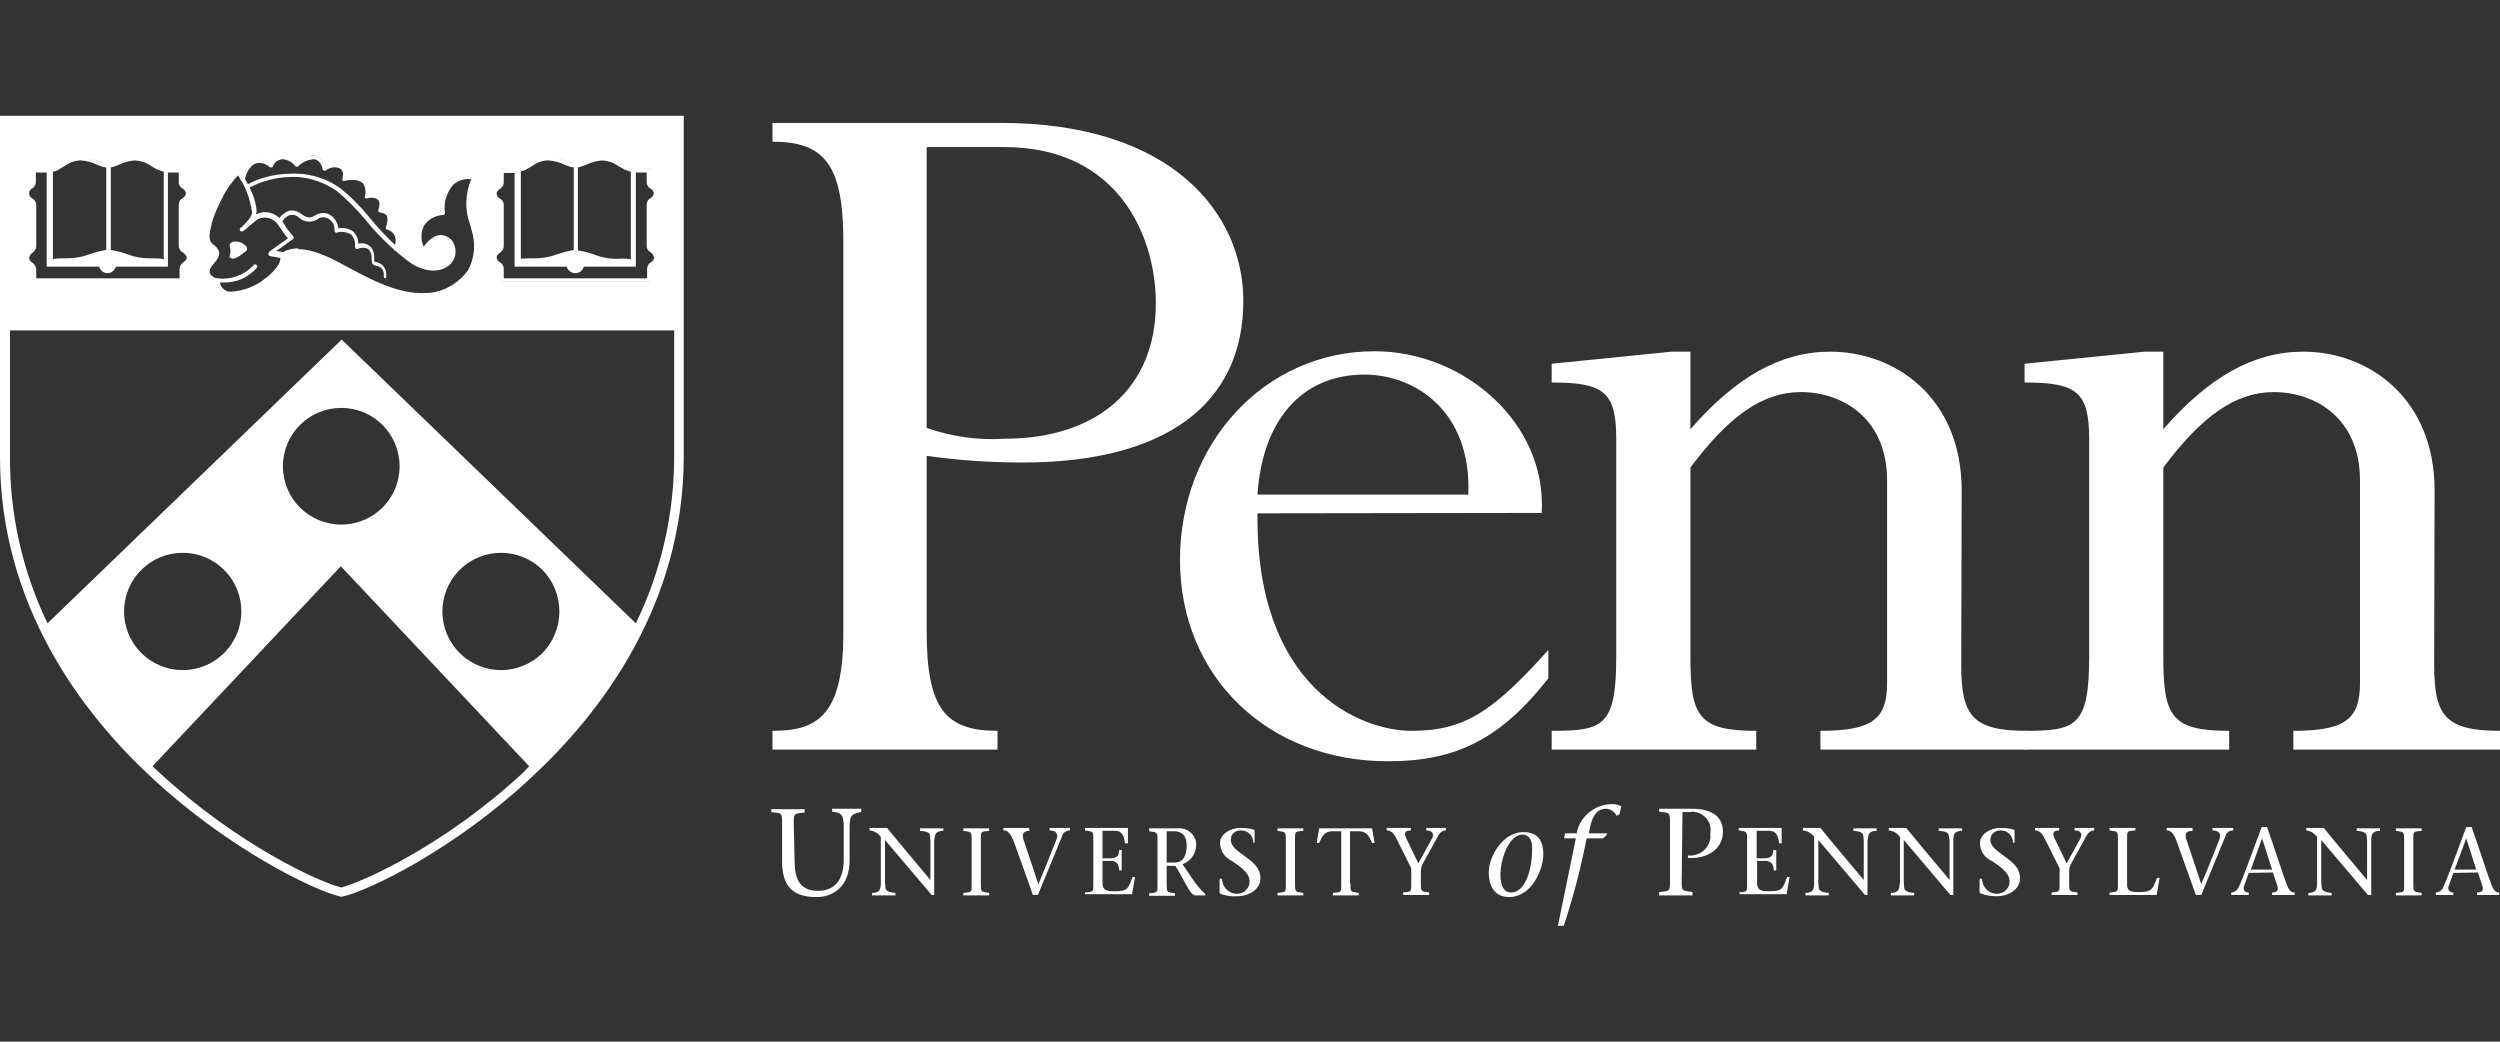 <svg xmlns="http://www.w3.org/2000/svg" xmlns:xlink="http://www.w3.org/1999/xlink" id="Layer_1" x="0px" y="0px" viewBox="0 0 600 250" style="enable-background:new 0 0 600 250;" xml:space="preserve"><rect x="0" y="0" width="600" height="250" fill="#333333" stroke="none"/><style type="text/css">	.st0{fill:#FFFFFF;}</style><g>	<g id="Mark_00000168083935208098137150000004732635985231568565_">		<path class="st0" d="M222.4,102.7c6,2.1,12.3,3,18.6,2.6c22.3,0,36.4-12.1,36.4-32.5c0-16-8.9-37.5-36.4-37.5h-18.6V102.7z    M222.4,151.5c0,18.6,4.5,23.9,17,23.9v4.5h-54v-4.5c10.5,0,17-3.4,17-23.3V57.9c0-18.3-4.5-23.9-17-23.9v-4.5h54.8   c41.4,0,58.2,22,58.2,42.7c0,24.9-18.9,38.8-52.9,38.8c-7.7,0-15.4-0.5-23.1-1.6V151.5z"></path>		<path class="st0" d="M352.4,118.7c0.8-20.3-13.1-28.8-24.9-28.8c-15.5,0-24.6,11.5-25.7,28.8H352.4z M301.8,123.2   c-0.5,41.7,24.4,52.2,37,52.2s19.4-4.5,32.8-19.4v6.8c-11.3,14.4-22,19.9-38.3,19.9c-29,0.1-50.1-20.3-50.1-48.3   s20.3-50.1,46.7-50.1c21.5,0,41.4,17.3,40.1,38.8L301.8,123.2z"></path>		<path class="st0" d="M470.7,159.6c0,12.1,2.6,15.8,15.7,15.8v4.5h-49.5v-4.5c12.6,0,16-2.9,16-11.5v-48.6   c0-14.9-10.7-21.2-20.7-21.2c-9.2,0-17.3,5.8-26.5,18.1v45.4c0,14.2,1.8,17.8,15.8,17.8v4.5h-49.1v-4.5c12.3,0,15.5-1,15.5-17.8   v-52.2c0-11.3-2.9-13.6-15.5-13.6v-4.5l28.8-2.9h4.5V103c11-12.6,21.7-18.6,33.6-18.6c15.5,0,31.5,11,31.5,33.3L470.7,159.6   L470.7,159.6z"></path>		<path class="st0" d="M584.2,159.6c0,12.1,2.6,15.8,15.8,15.8v4.5h-49.6v-4.5c12.6,0,16-2.9,16-11.5v-48.6   c0-14.9-10.7-21.2-20.7-21.2c-9.2,0-17.3,5.8-26.5,18.1v45.4c0,14.2,1.8,17.8,15.8,17.8v4.5h-49.1v-4.5c12.3,0,15.5-1,15.5-17.8   v-52.2c0-11.3-2.9-13.6-15.5-13.6v-4.5l28.8-2.9h4.5V103c11-12.6,21.7-18.6,33.6-18.6c15.5,0,31.5,11,31.5,33.3L584.2,159.6   L584.2,159.6z"></path>	</g>	<g id="Logotype_00000158015514187204028950000016870843928657213574_">		<path class="st0" d="M190.7,206.5c0,4.2,1.1,7.3,5.6,7.3c4.1,0,6.2-2.7,6.2-7.5V198c0-0.5-0.1-1.1-0.2-1.6   c-0.2-1.1-1.2-1.5-2.6-1.6v-0.7h7v0.8c-1.4,0.2-2.4,0.6-2.6,1.6c-0.1,0.5-0.2,1.1-0.2,1.6v8.4c0,6.4-4.1,8.8-7.9,8.8   c-6.3,0-8.3-3.2-8.3-8.6v-8.9c0-2.8,0-2.6-2.6-2.9v-0.7h8v0.8c-2.7,0.3-2.6,0.2-2.6,2.9L190.7,206.5L190.7,206.5z"></path>		<path class="st0" d="M223.6,214.8l-11.2-13.2v10.2c0,0.4,0.1,0.8,0.1,1.2c0,0.8,0.9,1.2,2.4,1.3v0.6h-5.6v-0.6   c1.1,0,1.9-0.4,2-1.3c0.1-0.4,0.1-0.8,0.1-1.2v-10.9c-0.6-0.9-1.6-1.5-2.7-1.6v-0.6h4.2c3.4,4.2,7,8.4,10.4,12.5l0,0v-9.4   c0-0.4-0.1-0.8-0.1-1.2c0-0.8-0.9-1.1-2.4-1.2v-0.6h5.6v0.6c-1.1,0-1.9,0.4-2,1.2c-0.1,0.4-0.1,0.8-0.2,1.2v13H223.6z"></path>		<path class="st0" d="M235.4,212c0,2.1,0,2,2,2.3v0.6h-6.2v-0.6c2.1-0.2,2-0.1,2-2.3v-10.3c0-2.1,0-2-2-2.3v-0.6h6.2v0.6   c-2.1,0.2-2,0.1-2,2.3C235.4,201.6,235.4,212,235.4,212z"></path>		<path class="st0" d="M247.2,199.4c-1.2,0-2.3,0.4-1.4,2.6c0.9,2.7,2.3,6.8,3.4,10.2c1.5-3.5,2.9-7.1,4.3-10.6   c0.6-1.4,0-2.3-1.6-2.3v-0.6h4.9v0.6c-0.9,0-1.7,0.5-1.9,1.4c-1.9,4.7-3.9,9.4-5.8,14.1h-1.2c-1.4-4-3-8.4-4.4-12.3   c-0.9-2.5-1.6-3.2-2.7-3.2v-0.6h6.2v0.6L247.2,199.4z"></path>		<path class="st0" d="M260.4,214.2c2.1-0.2,2-0.1,2-2.3v-10.3c0-2.1,0-2-2-2.3v-0.6h10.3v3.7H270c-0.2-1.7-0.7-3-2.3-3h-3.1v6.6   h1.9c1.4,0,2.1-0.6,2.1-2h0.6v4.9h-0.6c0-1.4-0.6-2.3-2.1-2.3h-1.9v5.2c0,1.9,0.9,2.1,3,2.1c3.3,0,3.2-0.9,4.2-3.4h0.6l-0.7,4.1   h-11.3L260.4,214.2L260.4,214.2z"></path>		<path class="st0" d="M280,207h1.9c2,0,2.9-1.5,2.9-4.1s-1.4-3.4-3.1-3.4H280V207z M275.8,198.8h6.8c2.3-0.2,4.3,1.4,4.5,3.7   c0,0.1,0,0.2,0,0.2c0,2.1-1.3,4-3.3,4.7l2.3,3.4c0.9,1.4,2,2.7,3.2,3.8v0.3H287c-1.4,0-2.1-2.5-4.9-7.1H280v4.3c0,2.1,0,2,2,2.3   v0.6h-6.2v-0.6c2.1-0.2,2-0.1,2-2.3v-10.3c0-2.1,0-2-2-2.3V198.8L275.8,198.8z"></path>		<path class="st0" d="M300.8,202.2c0-1.6-1.3-2.9-2.9-2.9l0,0c-1.2-0.1-2.4,0.7-2.5,2c0,0.1,0,0.2,0,0.3c0,1.6,1.6,2.6,3.9,4.3   s3.2,3,3.2,4.9c0,2.7-2.8,4.3-5.6,4.3c-1.4,0.1-2.7-0.1-4-0.6c-0.1-0.1-0.2-0.2-0.2-0.3v-3.3h0.6c0,2,1.6,3.6,3.5,3.6h0.1   c1.6,0,2.9-1.2,3-2.8c0,0,0,0,0-0.1c0-1.5-0.8-2.7-4.3-5c-1.7-0.8-2.7-2.4-2.8-4.2c0-2.1,2.3-3.7,4.9-3.7c1.1,0,2.2,0.1,3.2,0.4   c0.1,0,0.2,0.1,0.2,0.2v3L300.8,202.2z"></path>		<path class="st0" d="M310.8,212c0,2.1,0,2,2,2.3v0.6h-6.2v-0.6c2.1-0.2,2-0.1,2-2.3v-10.3c0-2.1,0-2-2-2.3v-0.6h6.2v0.6   c-2.1,0.2-2,0.1-2,2.3C310.8,201.6,310.8,212,310.8,212z"></path>		<path class="st0" d="M324.1,212c0,2.1,0,2,2,2.3v0.6h-6.2v-0.6c2.1-0.2,2-0.1,2-2.3v-12.5h-2.1c-2,0-2.5,1.3-3.2,2.8H316l0.6-3.5   h12.7l0.6,3.5h-0.6c-0.7-1.5-1.2-2.8-3.2-2.8H324V212H324.1z"></path>		<path class="st0" d="M336.7,214.2c2.1-0.2,2-0.1,2-2.3v-3.5l-3.5-7c-0.7-1.5-1.4-2.1-2.4-2.1v-0.6h5.8v0.6c-1.7,0-1.6,0.9-1,2.1   l2.8,5.8l3.2-5.8c0.8-1.4,0-2.1-1.3-2.1v-0.6h4.7v0.6c-0.7,0-1.3,0.3-1.9,1.4l-3.8,6.9c-0.2,0.5-0.3,1.1-0.3,1.7v2.6   c0,2.1,0,2,2,2.3v0.6h-6.2L336.7,214.2L336.7,214.2z"></path>		<path class="st0" d="M367.7,203.5c0-3.1-1.9-3.2-2.3-3.2c-3.2,0-5.3,5.8-5.3,9.6c0,1.5,0.3,4.3,2.5,4.3   C366,214.3,367.8,208.7,367.7,203.5L367.7,203.5z M357.3,209.4c0-3.9,3.4-9.7,8.3-9.7c4,0,4.8,2.7,4.8,5.4   c0,3.3-2.6,10.2-8.3,10.2C358.3,215.2,357.3,212.1,357.3,209.4z"></path>		<path class="st0" d="M385.4,200.6l-0.7,0.6h-3.9c-1.4,7.1-3.2,14.1-5.5,21h-1.4l4.3-21h-2.8l0.2-1.2h2.8c0.7-3.9,4.1-6.8,8.1-7   c0.9-0.1,1.8,0.1,2.6,0.5l-0.4,1.9l-0.7,0.4c-0.5-1-1.5-1.7-2.6-1.7c-1.8,0-3.1,1.2-3.8,4.5l-0.3,1.4h4.5L385.4,200.6L385.4,200.6   z"></path>		<path class="st0" d="M403.6,211.1c0,2.8-0.1,2.6,2.6,3v0.8h-8v-0.8c2.7-0.3,2.6-0.2,2.6-3v-13.4c0-2.8,0-2.6-2.6-2.9v-0.7h7.9   c4.9,0,7.4,2,7.4,5.5c0,4.3-3.9,6.6-8.4,6.3v-0.6c2.7,0.3,5.1-1.6,5.4-4.3c0-0.4,0-0.8,0-1.2c0.4-2.3-1.3-4.5-3.6-4.9   c-0.4-0.1-0.9-0.1-1.3,0h-1.8L403.6,211.1L403.6,211.1z"></path>		<path class="st0" d="M417.3,214.2c2.1-0.2,2-0.1,2-2.3v-10.3c0-2.1,0-2-2-2.3v-0.6h10.3v3.7H427c-0.2-1.7-0.7-3-2.3-3h-3.1v6.6   h1.9c1.4,0,2.1-0.6,2.1-2h0.7v4.9h-0.6c0-1.4-0.6-2.3-2.1-2.3h-1.9v5.2c0,1.9,0.9,2.1,3,2.1c3.3,0,3.2-0.9,4.2-3.4h0.6l-0.7,4.1   h-11.3V214L417.3,214.2z"></path>		<path class="st0" d="M447.6,214.8l-11.2-13.2v10.2c0,0.4,0.1,0.8,0.1,1.2c0,0.8,0.9,1.2,2.4,1.3v0.6h-5.6v-0.6   c1.1,0,1.9-0.4,2-1.3c0.1-0.4,0.1-0.8,0.1-1.2v-10.9c-0.6-0.9-1.6-1.5-2.7-1.6v-0.6h4.2c3.4,4.2,7,8.4,10.4,12.5l0,0v-9.4   c0-0.4-0.1-0.8-0.1-1.2c0-0.8-0.9-1.1-2.4-1.2v-0.6h5.6v0.6c-1.1,0-1.9,0.4-2,1.2c-0.1,0.4-0.1,0.8-0.2,1.2v13H447.6z"></path>		<path class="st0" d="M468.1,214.8c-3.7-4.3-7.4-8.8-11.2-13.2v10.2c0,0.4,0.1,0.8,0.1,1.2c0,0.8,0.9,1.2,2.4,1.3v0.6h-5.6v-0.6   c1.1,0,1.9-0.4,2-1.3c0.1-0.4,0.1-0.8,0.2-1.2v-10.9c-0.6-0.9-1.6-1.5-2.7-1.6v-0.6h4.2c3.4,4.2,7,8.4,10.4,12.5l0,0v-9.4   c0-0.4-0.1-0.8-0.2-1.2c0-0.8-0.9-1.1-2.4-1.2v-0.6h5.6v0.6c-1.1,0-1.9,0.4-2,1.2c-0.1,0.4-0.1,0.8-0.1,1.2v13H468.1z"></path>		<path class="st0" d="M483.1,202.2c0-1.6-1.3-2.9-2.8-2.9c0,0,0,0-0.1,0c-1.2-0.1-2.4,0.8-2.5,2c0,0.1,0,0.2,0,0.3   c0,1.6,1.6,2.6,3.9,4.3s3.2,3,3.2,4.9c0,2.7-2.8,4.3-5.6,4.3c-1.3,0-2.7-0.2-3.9-0.7c-0.1-0.1-0.2-0.2-0.2-0.3v-3.2h0.6   c0,2,1.6,3.6,3.5,3.6h0.1c1.6,0,2.9-1.2,3-2.8c0,0,0,0,0-0.1c0-1.5-0.8-2.7-4.3-5c-1.7-0.7-2.8-2.4-2.8-4.2c0-2.1,2.3-3.7,4.9-3.7   c1.1,0,2.2,0.1,3.2,0.4c0.1,0,0.2,0.1,0.2,0.2v3L483.1,202.2z"></path>		<path class="st0" d="M492.3,214.2c2.1-0.2,2-0.1,2-2.3v-3.5l-3.5-7c-0.7-1.5-1.4-2.1-2.4-2.1v-0.6h5.8v0.6c-1.7,0-1.6,0.9-1,2.1   l2.8,5.8l3.2-5.8c0.8-1.4,0-2.1-1.3-2.1v-0.6h4.7v0.6c-0.6,0-1.3,0.3-1.9,1.4l-3.8,6.9c-0.2,0.5-0.3,1.1-0.3,1.7v2.6   c0,2.1,0,2,2,2.3v0.6h-6.2v-0.6H492.3z"></path>		<path class="st0" d="M506.3,214.2c2.1-0.2,2-0.1,2-2.3v-10.3c0-2.1,0-2-2-2.3v-0.6h6.2v0.6c-2.1,0.2-2,0.1-2,2.3v10.7   c0,1.6,0.9,1.8,2.9,1.8c3.3,0,3.2-0.9,4.3-3.4h0.6l-0.7,4.1h-11.3V214.2L506.3,214.2z"></path>		<path class="st0" d="M526.3,199.4c-1.3,0-2.3,0.4-1.4,2.6c0.9,2.7,2.3,6.8,3.4,10.2c1.5-3.5,2.9-7.1,4.3-10.6   c0.6-1.4,0-2.3-1.6-2.3v-0.6h5v0.6c-0.9,0-1.7,0.5-1.9,1.4c-1.9,4.7-3.9,9.4-5.8,14.1H527c-1.4-4-3-8.4-4.4-12.3   c-0.8-2.5-1.6-3.2-2.6-3.2v-0.6h6.2v0.6L526.3,199.4L526.3,199.4z"></path>		<path class="st0" d="M545.3,208.7l-2.4-7.5l0,0l-2.7,7.5H545.3z M539.7,209.5l-1.1,3.1c-0.3,0.6,0,1.3,0.5,1.5   c0.2,0.1,0.4,0.1,0.6,0.1v0.6h-4.2v-0.6c0.7,0,1.4-0.5,1.7-1.1c1-2,3.7-9.5,5.6-14.6h1.3c1.6,4.5,3.9,11.7,4.7,13.7   c0.5,1.3,0.9,2,1.9,2v0.6h-5.4v-0.6c1.4,0,1.6-0.7,1.2-1.8l-1-3L539.7,209.5z"></path>		<path class="st0" d="M568.3,214.8l-11.2-13.2v10.2c0,0.4,0.1,0.8,0.1,1.2c0.1,0.8,0.9,1.2,2.4,1.3v0.6H554v-0.6   c1.1,0,1.9-0.4,2-1.3c0.1-0.4,0.1-0.8,0.1-1.2v-10.9c-0.6-0.9-1.6-1.5-2.6-1.6v-0.6h4.2c3.4,4.2,7,8.4,10.4,12.5l0,0v-9.4   c0-0.4-0.1-0.8-0.1-1.2c-0.1-0.8-0.9-1.1-2.4-1.2v-0.6h5.6v0.6c-1.1,0-1.9,0.4-2,1.2c-0.1,0.4-0.1,0.8-0.1,1.2v13H568.3z"></path>		<path class="st0" d="M579.2,212c0,2.1,0,2,2,2.3v0.6H575v-0.6c2.1-0.2,2-0.1,2-2.3v-10.3c0-2.1,0-2-2-2.3v-0.6h6.2v0.6   c-2.1,0.2-2,0.1-2,2.3V212L579.2,212z"></path>		<path class="st0" d="M594.3,208.7l-2.4-7.5l0,0l-2.8,7.5H594.3z M588.8,209.5l-1.1,3.1c-0.3,0.6,0,1.3,0.5,1.5   c0.2,0.1,0.4,0.1,0.6,0.1v0.6h-4.2v-0.6c0.7,0,1.4-0.5,1.7-1.1c1-2,3.7-9.5,5.6-14.6h1.3c1.6,4.5,3.9,11.7,4.7,13.7   c0.5,1.3,0.9,2,1.9,2v0.6h-5.3v-0.6c1.4,0,1.6-0.7,1.2-1.8l-1-3L588.8,209.5z"></path>	</g>	<g id="Shield_00000114037263283662421190000008317247424437596546_">		<g id="Shield-2_00000029016404020426050680000012003098494152196285_">			<path class="st0" d="M156.7,60.1L156.7,60.1c0.3,0.2,0.5,0.4,0.7,0.7c0.4,0.6,0.4,1.4,0,1.9c-0.2,0.3-0.4,0.5-0.7,0.7    c-0.4,0.3-0.7,0.6-0.7,1.1v3h-35.7v-3c0-0.5-0.4-0.8-0.7-1.1c-0.3-0.2-0.5-0.4-0.7-0.7c-0.4-0.6-0.3-1.4,0.1-2    c0.2-0.3,0.4-0.5,0.7-0.7c0.4-0.3,0.7-0.6,0.7-1.1v-9.8c0-0.5-0.4-0.8-0.7-1.1c-0.3-0.2-0.5-0.4-0.7-0.7c-0.2-0.3-0.3-0.6-0.3-1    c0-0.3,0.1-0.7,0.3-1c0.2-0.2,0.4-0.4,0.6-0.5c0.4-0.3,0.7-0.6,0.7-1.1v-3.2h0.5c1.8,0.1,3.5-0.1,5.2-0.6c0.5-0.2,1-0.5,1.5-0.9    c1.2-0.9,2.7-1.4,4.2-1.4c1.4,0.1,2.8,0.4,4.1,1c0.7,0.3,1.5,0.6,2.3,0.7h0.2c0.8-0.1,1.5-0.3,2.3-0.7c1.3-0.6,2.7-1,4.1-1    c1.5,0,3,0.6,4.2,1.5c0.5,0.3,1,0.6,1.5,0.8c1.7,0.5,3.4,0.7,5.2,0.6h0.5v3.1c0,0.5,0.4,0.8,0.7,1.1c0.3,0.2,0.5,0.4,0.7,0.7    c0.2,0.3,0.3,0.6,0.3,1c0,0.3-0.1,0.7-0.3,1c-0.2,0.3-0.4,0.5-0.7,0.7c-0.4,0.3-0.7,0.6-0.7,1.1V59    C155.9,59.5,156.3,59.8,156.7,60.1L156.7,60.1z M112.9,65.2c-2,2.8-4.9,4.8-8.3,5.5c-1.1,0.2-2.1,0.3-3.2,0.3l0,0    c-5.6,0-10.7-2.4-15.8-5.1l-1.9-1.1c-3.3-1.8-8-4.4-11.9-4.4c-1.1,0-2.2,0.2-3.2,0.7h-0.2v0.2c0,0.5-0.1,1-0.3,1.4    c-0.9,1.7-2.1,3.1-3.7,4.2c-2.5,2.1-5.6,3.3-8.8,3.5c-0.5,0-1-0.1-1.4-0.2c-0.6-0.2-1.2-0.6-1.6-1.1c-0.2-0.3-0.3-0.5-0.5-0.8    c-0.1-0.3-0.2-0.5-0.2-0.8v-0.2h-0.2c-1.2-0.2-2.2-1.2-2.3-2.4c0.1-0.9,0.5-1.7,1.2-2.3c0.9-1.1,1.7-2,0.4-3.2l-0.4-0.3    c-0.2-0.1-0.4-0.3-0.5-0.5c-1.1-1.2-0.5-3.7,0-5.2v-0.2c0.5-1.8,1.2-3.5,2-5.2c1.1-2.7,2.8-5.1,4.9-7.1h0.2h0.1l0.6,1l0.4,0.6    l0.2-0.7c0.4-1.5,1.5-2.8,2.9-3.4c1.2-0.3,2.5-0.1,3.4,0.7l0.3,0.2l0.2-0.3c0.5-0.9,1.5-1.5,2.5-1.6c1.2,0,2.4,0.6,3.2,1.5    l0.2,0.2l0.2-0.2c1.1-1,2.5-1.6,4-1.6c1.2,0.2,2.1,1.1,2.4,2.3V40l0.3-0.2c1.1-0.6,2.5-0.6,3.6,0c0.7,0.5,1.1,1.4,0.9,2.3v0.4H83    c1.4-0.4,2.9,0,4.1,0.9c0.7,0.8,1,1.9,0.8,2.9V47h0.4c1-0.2,2.1,0.1,2.8,1c0.4,0.7,0.4,1.5,0.1,2.3v0.3h0.3    c0.7,0.1,1.4,0.5,1.7,1.2c0.2,0.9,0.1,1.8-0.2,2.6v0.3l0.2,0.1c0.8,0.3,1.4,0.8,1.8,1.5c0.5,1,0.5,2.2,0,3.2v0.2l0.2,0.2    c1.2,1,2.4,2,3.6,2.9c2.3,1.7,6.1,2.6,8.6,0.6c1-0.9,1.4-2.3,1.1-3.5c-0.2-1.1-1-2-2.1-2.3c-1.9-0.4-3.4,1.4-4.7,3.2    c-0.1,0-0.1,0-0.2,0s-0.1-0.1-0.2-0.1c-1.2-2-1.3-4.5-0.3-6.6c1-1.6,2.7-2.6,4.5-2.8h0.3V51c-0.2-2.5,0.6-5,2.3-6.9    c1.5-1.3,3.6-1.8,5.6-1.4h0.1c0,0.1,0,0.1,0,0.2c-1.8,3.5-1.9,7.7-0.4,11.3c0,0.4,0.2,0.8,0.3,1.2l0,0    C114.9,58.5,114.6,62.2,112.9,65.2z M44.5,60.1L44.5,60.1c0.3,0.2,0.5,0.4,0.7,0.7c0.4,0.6,0.4,1.3,0,1.9    c-0.2,0.3-0.4,0.5-0.7,0.7c-0.4,0.3-0.7,0.6-0.7,1.1v3H8.1v-3c0-0.5-0.4-0.8-0.7-1.1c-0.3-0.2-0.5-0.4-0.7-0.7    c-0.4-0.6-0.4-1.4,0-1.9c0.2-0.3,0.4-0.5,0.7-0.7c0.4-0.3,0.7-0.6,0.7-1.1v-9.9c0-0.5-0.4-0.8-0.7-1.1c-0.3-0.2-0.5-0.4-0.7-0.7    c-0.2-0.3-0.3-0.6-0.3-1c0-0.3,0.1-0.7,0.3-1C6.8,45.2,7,45,7.3,44.9C7.6,44.6,8,44.3,8,43.8v-3.2h0.5c1.7,0.1,3.5-0.1,5.2-0.6    c0.5-0.2,1-0.5,1.5-0.9c1.2-0.9,2.7-1.4,4.2-1.4c1.4,0.1,2.8,0.4,4.1,1c0.7,0.3,1.5,0.6,2.3,0.7H26c0.8-0.1,1.5-0.3,2.3-0.7    c1.3-0.6,2.7-1,4.1-1c1.5,0,3,0.6,4.2,1.5c0.5,0.3,1,0.6,1.5,0.8c1.7,0.5,3.4,0.7,5.2,0.6h0.5v3.1c0,0.5,0.4,0.8,0.7,1.1    c0.3,0.2,0.5,0.4,0.7,0.7c0.2,0.3,0.3,0.6,0.3,1c0,0.3-0.1,0.7-0.3,1c-0.2,0.3-0.4,0.5-0.7,0.7c-0.4,0.3-0.7,0.6-0.7,1.1V59    C43.7,59.5,44,59.8,44.5,60.1L44.5,60.1z M1.1,29.1c0,0,0.2,49.4,0,49.2h161.8V29.1H1.1z"></path>			<path class="st0" d="M56.8,58c0.6,0,1.2,0.2,1.7,0.6c0.2,0.1,0.3,0.3,0.5,0.4c0.3,0.3,0.4,0.9,0.1,1.2c0,0,0,0-0.1,0.1    c-0.4,0.3-0.9,0.7-1.2,0.9c-0.7,0.5-1.8,1.3-2.6,0.6c-0.4-0.3,0.4-0.9,0-2.3S56,57.9,56.8,58L56.8,58z"></path>			<path class="st0" d="M57.1,42.1c-1.8,1.9-3.2,4.1-4.3,6.5c-0.8,1.6-1.5,3.3-2,5v0.2c-0.3,1.2-1,3.6,0,4.5    c0.1,0.1,0.3,0.3,0.4,0.4c0.2,0.1,0.3,0.2,0.5,0.4c1.8,1.7,0.5,3.1-0.4,4.2c-0.5,0.5-0.9,1.1-1,1.8c0,1.2,1.5,1.7,2,1.8    c0.2,0,0.4,0.2,0.4,0.5s0.1,0.6,0.2,0.9c0.1,0.2,0.2,0.5,0.4,0.7c0.3,0.4,0.8,0.7,1.2,0.9c0.3,0.1,0.7,0.1,1,0.1    c3-0.2,5.9-1.3,8.2-3.2c1.4-1,2.6-2.3,3.4-3.8c0.1-0.3,0.2-0.7,0.2-1.1L65,61.5l0,0c-0.3,0-0.5-0.2-0.6-0.5    c0-0.5,0.3-0.7,1.2-1.3l0.7-0.5c1.2-0.9,2.3-1.6,2.8-2c-0.6-0.7-1.2-1.5-1.7-2.3c-0.3-0.4-0.6-0.9-0.9-1.3    c-1.2-1.4-3.2-1.8-4.8-0.9c-0.6,0.5-1.2,1-1.8,1.5c-0.5,0.5-1,0.9-1.6,1.3c-0.2,0.1-0.6,0.1-0.7-0.2c-0.1-0.2-0.1-0.4,0.1-0.6    l0.3-0.2c0.7-0.7,2.5-2.4,2.5-3.5C60,47.6,58.9,44.6,57.1,42.1L57.1,42.1z M71.6,59.8c4,0,8.6,2.5,12.2,4.5l1.9,1    c6.1,3.2,12.2,5.9,18.7,4.8c3.2-0.7,6-2.6,7.9-5.2c1.6-2.9,1.9-6.4,0.9-9.6l-0.3-1.2c-1.4-3.6-1.3-7.5,0.2-11.1    c-1.6-0.2-3.1,0.3-4.3,1.3c-1.6,1.9-2.4,4.3-2,6.8c0,0.3-0.2,0.5-0.5,0.5c-1.8,0.1-3.5,1-4.5,2.5c-0.8,1.6-0.9,3.5-0.1,5.1    c1-1.4,2.7-3.2,4.8-2.7c1.4,0.3,2.4,1.4,2.7,2.8c0.4,1.6-0.1,3.2-1.3,4.3c-2.8,2.3-6.8,1.3-9.5-0.6c-3.4-2.5-6.5-5.4-9.3-8.6    c-0.5-0.6-1.1-1.3-1.6-1.9c-2-2.4-4.2-4.6-6.6-6.6c-3.4-2.4-7.5-3.7-11.6-3.4c-3.3,0.1-6.5,1-9.4,2.5c0.9,1.7,1.5,3.6,1.7,5.6    c0,0.3-0.1,0.6-0.2,0.9c2-1.1,4.5-0.6,6,1.2c0.4,0.4,0.7,0.9,1,1.4c0.5,0.9,1.2,1.7,1.9,2.5c0.1,0.1,0.2,0.3,0.2,0.4    c0,0.2-0.1,0.3-0.2,0.4c0,0-1.3,0.9-3.2,2.3l-0.8,0.5h-0.1l1.7,0.3c1.1-0.6,2.4-0.9,3.7-0.9L71.6,59.8z M101.4,71.4    c-5.6,0-10.8-2.4-16.1-5.2l-2-1c-4.3-2.3-10.6-5.8-14.8-3.6c0,0.5-0.1,1-0.3,1.5c-0.9,1.8-2.2,3.3-3.8,4.4    c-2.5,2-5.6,3.2-8.8,3.3c-0.5,0-1.1-0.1-1.6-0.2c-0.7-0.2-1.3-0.7-1.7-1.2c-0.2-0.3-0.4-0.6-0.5-0.9s-0.2-0.6-0.2-0.9    c-1.3-0.2-2.3-1.4-2.4-2.7c0.1-0.9,0.6-1.8,1.3-2.4c1-1.2,1.4-1.8,0.4-2.8l-0.4-0.3c-0.2-0.1-0.4-0.3-0.6-0.5    c-1.2-1.3-0.6-3.9-0.1-5.5v-0.2c0.5-1.8,1.2-3.6,2-5.2c1.2-2.7,2.9-5.1,5-7.2c0.1-0.1,0.3-0.1,0.4,0c0.1,0,0.3,0.1,0.4,0.2    c0,0.1,0.9,1.4,1.9,3.2c3-1.6,6.4-2.4,9.8-2.5c4.4-0.3,8.8,0.9,12.4,3.5c2.5,2,4.8,4.3,6.8,6.8l1.6,1.9c2.7,3.1,5.7,6,9,8.5    c2.3,1.7,5.8,2.6,8.2,0.6c0.9-0.8,1.3-2.1,0.9-3.2c-0.2-1-0.9-1.8-1.9-2c-1.7-0.4-3.1,1.4-4.3,3.1c-0.1,0.2-0.3,0.2-0.5,0.2    s-0.3-0.1-0.4-0.3c-1.2-2.2-1.2-4.7-0.1-6.9c1.1-1.6,2.8-2.7,4.8-3c-0.3-2.6,0.5-5.2,2.3-7.2c1.6-1.3,3.8-1.9,5.8-1.5    c0.2-0.1,0.4,0,0.5,0.2c0.1,0.1,0.1,0.3,0,0.5c-1.7,3.4-1.9,7.5-0.5,11c0,0.4,0.2,0.8,0.3,1.2c1.2,3.4,0.8,7.2-1,10.4    c-2,2.9-5.1,4.9-8.5,5.7C103.6,71.3,102.5,71.4,101.4,71.4L101.4,71.4z"></path>			<path class="st0" d="M53.6,67.8c-0.5,0-1,0-1.5,0c-0.3,0-0.5-0.3-0.5-0.5l0,0c0-0.3,0.3-0.5,0.6-0.5c3.3,0.4,6.5-0.8,8.7-3.2    c0.2-0.2,0.5-0.2,0.7,0c0.2,0.2,0.2,0.5,0,0.7C59.6,66.6,56.7,67.9,53.6,67.8L53.6,67.8z"></path>			<path class="st0" d="M94.9,60.1h-0.2c-0.2-0.1-0.3-0.4-0.2-0.6c0.5-0.9,0.6-2,0.2-3c-0.4-0.7-1-1.2-1.8-1.4    c-0.1,0-0.2-0.1-0.3-0.2c0-0.1,0-0.3,0-0.4c0.3-0.8,0.5-1.7,0.3-2.6c-0.2-0.6-1.4-0.9-1.7-0.9c-0.3,0-0.5-0.3-0.4-0.6v-0.1    c0.3-0.7,0.4-1.4,0.1-2.1c-0.8-1.2-2.8-0.6-2.8-0.6c-0.2,0.1-0.4,0-0.5-0.1s-0.1-0.3,0-0.5c0.3-1,0.1-2.1-0.5-3    c-1.5-1.4-4.4-0.6-4.4-0.6c-0.2,0.1-0.4,0-0.5-0.1s-0.1-0.3,0-0.5c0,0,0.5-1.6-0.5-2.3c-1.1-0.6-2.5-0.4-3.5,0.4    c-0.1,0.1-0.3,0.1-0.5,0s-0.3-0.2-0.3-0.4c0,0-0.3-2-2-2.3c-1.4,0.1-2.8,0.6-3.8,1.7c-0.1,0.1-0.2,0.2-0.4,0.1    c-0.1,0-0.3-0.1-0.4-0.2c-0.7-0.9-1.8-1.5-3-1.6c-1,0.1-1.9,0.7-2.3,1.7c0,0.2-0.2,0.3-0.3,0.3c-0.2,0-0.3,0-0.5-0.1    c-0.8-0.8-2.1-1.2-3.2-0.9c-2,0.7-2.6,3.2-2.8,4l0,0c-0.1,0.2-0.3,0.4-0.6,0.3c-0.2,0-0.4-0.3-0.4-0.5l0,0l0,0    c0.3-2.1,1.6-3.8,3.4-4.7c1.3-0.4,2.7-0.1,3.7,0.7c0.6-1,1.6-1.7,2.8-1.8c1.4,0,2.7,0.6,3.6,1.7c1.2-1.1,2.7-1.7,4.3-1.6    c1.2,0.3,2.2,1.2,2.5,2.4c1.2-0.7,2.7-0.7,3.9,0c0.8,0.6,1.2,1.5,1.1,2.5c1.5-0.4,3.1,0,4.4,0.9c0.8,0.9,1.1,2,0.9,3.2    c1.2-0.3,2.4,0.2,3.1,1.2c0.4,0.8,0.5,1.7,0.2,2.5c0.8,0.1,1.6,0.7,2,1.4c0.2,0.9,0.1,1.9-0.2,2.8c0.8,0.3,1.5,0.9,1.9,1.7    c0.5,1.3,0.4,2.7-0.2,3.9C95.2,60,95,60.1,94.9,60.1L94.9,60.1z"></path>			<path class="st0" d="M92.5,66.8L92.5,66.8c-0.2,0-0.4-0.2-0.4-0.5l0,0c0.2-1.9-0.9-2.3-1.8-2.5c-0.2-0.1-0.4-0.1-0.6-0.2    c-0.5-0.3-0.5-0.9-0.5-1.5c0.1-0.7-0.1-1.5-0.6-2.1c-0.9-1-2.7-0.3-2.7-0.3c-0.1,0.1-0.3,0.1-0.5,0c-0.1-0.1-0.2-0.3-0.2-0.5    c0.1-1.1-0.2-2.1-0.9-2.9c-1-0.6-2.2-0.8-3.4-0.5c-0.1,0.1-0.3,0.1-0.4,0s-0.2-0.3-0.2-0.4c0.1-1.1-0.4-2.2-1.3-2.8    c-0.7-0.5-1.7-0.6-2.5-0.2c-1.5,1.2-3.6,1-4.9-0.3c-0.5-0.5-1.3-0.6-2-0.5c-0.9,0.3-1.7,1.1-2.1,2c-0.1,0.2-0.4,0.3-0.7,0.2    c-0.2-0.1-0.3-0.4-0.2-0.6c0.5-1.2,1.5-2.1,2.7-2.6c1-0.2,2,0,2.8,0.6c1.8,1.3,2.3,1.2,3.9,0.3c1.1-0.6,2.4-0.5,3.4,0.2    c1,0.7,1.7,1.9,1.8,3.1c1.3-0.2,2.5,0,3.6,0.8c0.8,0.8,1.2,1.8,1.2,2.9c1.1-0.3,2.2,0,3,0.8c0.6,0.7,0.9,1.7,0.8,2.6    c0,0.3,0,0.5,0,0.8l0.4,0.2c1.6,0.2,2.7,1.7,2.5,3.4c0,0.1,0,0.1,0,0.2C92.8,66.5,92.6,66.7,92.5,66.8L92.5,66.8z"></path>			<path class="st0" d="M44.8,61.8c0,0.2,0,0.4-0.2,0.6s-0.3,0.4-0.5,0.5c-0.6,0.3-1,1-1,1.6v2.3H8.7v-2.3c-0.1-0.6-0.5-1.2-1-1.5    c-0.2-0.1-0.4-0.3-0.5-0.5C7,62.3,7,62.1,7,61.9l0,0c0-0.2,0.1-0.4,0.2-0.6s0.3-0.4,0.5-0.6c0.6-0.3,1-1,1-1.6v-9.9    c0-0.7-0.4-1.3-1-1.6c-0.2-0.1-0.4-0.3-0.5-0.5C7,46.8,7,46.6,7,46.4l0,0c0-0.2,0-0.4,0.1-0.6c0.1-0.2,0.3-0.4,0.5-0.5    c0.6-0.3,1-1,1-1.6v-2.3l0,0c0.9,0,1.8,0,2.6,0V64h12.6c0.3,1.1,1.4,1.8,2.5,1.5c0.7-0.2,1.3-0.8,1.5-1.5h12.5V41.4    c0.8,0,1.7,0,2.6,0l0,0v2.3c0,0.7,0.4,1.3,1,1.6c0.2,0.1,0.4,0.3,0.5,0.5c0.1,0.2,0.2,0.4,0.2,0.6l0,0c0,0.2,0,0.4-0.2,0.6    s-0.3,0.4-0.5,0.5c-0.6,0.3-1,0.9-1,1.6V59c0,0.7,0.4,1.3,1,1.6c0.2,0.1,0.4,0.3,0.5,0.5C44.7,61.3,44.8,61.5,44.8,61.8    L44.8,61.8L44.8,61.8z M14,40.7c0.6-0.3,1.1-0.6,1.6-0.9c1.1-0.8,2.4-1.3,3.8-1.3c1.3,0.1,2.6,0.4,3.8,1c0.7,0.3,1.5,0.6,2.3,0.7    V60h-0.1c-1.3,0.2-2.6,0.6-3.9,1L20,61.5c-1.5,0.4-3,0.5-4.5,0.5c-0.9,0-1.9,0-2.8,0.2v-21c0.5-0.1,1-0.2,1.5-0.5H14z M28.6,39.5    c1.2-0.6,2.5-0.9,3.8-1c1.4,0.1,2.7,0.5,3.8,1.3c0.5,0.3,1.1,0.7,1.6,0.9c0.5,0.2,1,0.4,1.5,0.5v21C38.4,62,37.4,62,36.5,62    c-1.5,0-3-0.1-4.5-0.5L30.5,61c-1.3-0.5-2.6-0.8-3.9-1l0,0V40.2C27.3,40,28,39.8,28.6,39.5L28.6,39.5z M44.7,59.8    c-0.4-0.3-0.6-0.5-0.6-0.8v-9.9c0-0.3,0.2-0.5,0.6-0.8c0.3-0.2,0.6-0.5,0.8-0.7c0.4-0.7,0.4-1.6,0-2.3c-0.2-0.3-0.5-0.5-0.8-0.7    c-0.4-0.3-0.6-0.5-0.6-0.8v-3.4h-0.8c-1.7,0.1-3.4-0.1-5.1-0.6c-0.5-0.2-1-0.5-1.5-0.8c-1.3-0.9-2.8-1.5-4.4-1.5    c-1.5,0.1-2.9,0.4-4.2,1.1c-0.7,0.3-1.5,0.6-2.3,0.7h-0.2c-0.8-0.1-1.5-0.3-2.3-0.7c-1.3-0.6-2.6-1-4-1.2c-1.6,0-3.1,0.6-4.4,1.5    c-0.5,0.3-1,0.6-1.5,0.8c-1.6,0.5-3.3,0.8-5.1,0.7H7.7v3.3c0,0.3-0.2,0.5-0.6,0.8c-0.3,0.2-0.5,0.5-0.7,0.7    C6.1,45.6,5.9,46,6,46.4c0,0.4,0.1,0.8,0.3,1.2c0.2,0.3,0.5,0.5,0.7,0.7c0.4,0.3,0.6,0.5,0.6,0.8V59c0,0.3-0.2,0.5-0.6,0.8    c-0.3,0.2-0.5,0.4-0.7,0.7c-0.2,0.3-0.4,0.8-0.3,1.2c0,0.4,0.1,0.8,0.3,1.2c0.2,0.3,0.5,0.5,0.7,0.7c0.4,0.3,0.6,0.5,0.6,0.8v3.3    H44v-3.3c0-0.3,0.2-0.5,0.6-0.8c0.3-0.2,0.6-0.5,0.8-0.7c0.2-0.3,0.3-0.7,0.3-1.2c0-0.4-0.1-0.8-0.3-1.2    C45.3,60.3,45,60,44.7,59.8L44.7,59.8z"></path>			<path class="st0" d="M157,61.8c0,0.2-0.1,0.4-0.2,0.6c-0.1,0.2-0.3,0.4-0.5,0.5c-0.6,0.3-1,1-1,1.6v2.3h-34.4v-2.3    c0-0.7-0.4-1.3-1-1.6c-0.2-0.1-0.4-0.3-0.5-0.5c-0.1-0.2-0.2-0.4-0.2-0.6l0,0c0-0.2,0-0.4,0.2-0.6s0.3-0.4,0.5-0.5    c0.6-0.3,1-1,1-1.6v-9.9c0-0.7-0.4-1.3-1-1.6c-0.2-0.1-0.4-0.3-0.5-0.5c-0.1-0.2-0.2-0.4-0.2-0.6l0,0c0-0.2,0-0.4,0.2-0.6    s0.3-0.4,0.5-0.5c0.6-0.3,1-1,1-1.6v-2.3l0,0c0.9,0,1.8,0,2.6,0V64H136c0.3,1.1,1.5,1.8,2.6,1.5c0.7-0.2,1.3-0.7,1.5-1.5h12.5    V41.4c0.8,0,1.7,0,2.6,0l0,0v2.3c0,0.7,0.4,1.3,1,1.6c0.2,0.1,0.4,0.3,0.5,0.5c0.1,0.2,0.2,0.4,0.2,0.6l0,0    c0,0.2-0.1,0.4-0.2,0.6c-0.2,0.2-0.3,0.4-0.5,0.5c-0.6,0.3-1,0.9-1,1.6V59c0,0.7,0.4,1.3,1,1.6c0.2,0.1,0.4,0.3,0.5,0.5    c0.1,0.2,0.2,0.4,0.2,0.6l0,0L157,61.8z M126.2,40.7c0.6-0.3,1.1-0.6,1.6-0.9c1.1-0.8,2.4-1.3,3.8-1.3c1.3,0.1,2.6,0.4,3.8,1    c0.7,0.3,1.5,0.6,2.3,0.7V60l0,0c-1.3,0.2-2.6,0.6-3.9,1l-1.5,0.5c-1.5,0.4-3,0.5-4.5,0.5c-0.9,0-1.9,0-2.8,0.1v-21    c0.5-0.1,1-0.2,1.5-0.5L126.2,40.7z M140.8,39.5c1.2-0.6,2.5-0.9,3.8-1c1.3,0.1,2.6,0.5,3.7,1.3c0.5,0.3,1.1,0.6,1.6,0.9    c0.5,0.2,1,0.4,1.5,0.5v21c-0.9-0.1-1.9-0.2-2.8-0.1c-1.5,0.1-3-0.1-4.5-0.5l-1.5-0.5c-1.3-0.5-2.5-0.8-3.9-1l0,0V40.2    C139.4,40,140.1,39.8,140.8,39.5L140.8,39.5z M156.9,59.8c-0.4-0.3-0.6-0.5-0.6-0.8v-9.9c0-0.3,0.2-0.5,0.6-0.8    c0.3-0.2,0.5-0.5,0.7-0.7c0.2-0.3,0.4-0.7,0.3-1.2c0-0.4-0.1-0.8-0.3-1.2c-0.2-0.3-0.5-0.5-0.7-0.7c-0.4-0.3-0.6-0.5-0.6-0.8    v-3.3h-0.8c-1.7,0.1-3.4-0.2-5-0.7c-0.5-0.2-1-0.5-1.5-0.8c-1.3-0.9-2.8-1.5-4.4-1.5c-1.5,0.1-2.9,0.4-4.2,1.1    c-0.7,0.3-1.5,0.6-2.3,0.7H138c-0.8-0.1-1.5-0.3-2.3-0.7c-1.3-0.6-2.8-1-4.2-1.1c-1.6,0.1-3.1,0.6-4.4,1.5    c-0.5,0.3-1,0.6-1.5,0.8c-1.6,0.5-3.3,0.7-5,0.7h-0.8v3.3c0,0.3-0.2,0.5-0.6,0.8c-0.3,0.2-0.6,0.5-0.8,0.7    c-0.4,0.7-0.4,1.6,0,2.3c0.2,0.3,0.5,0.5,0.8,0.7c0.4,0.3,0.6,0.5,0.6,0.8v9.9c0,0.3-0.2,0.5-0.6,0.8c-0.3,0.2-0.6,0.4-0.8,0.7    c-0.2,0.4-0.3,0.8-0.3,1.2s0.1,0.8,0.3,1.2c0.2,0.3,0.5,0.5,0.8,0.7c0.4,0.3,0.6,0.5,0.6,0.8v3.3h36.4v-3.3    c0-0.3,0.2-0.5,0.6-0.8c0.3-0.2,0.5-0.5,0.7-0.7c0.2-0.3,0.4-0.7,0.3-1.2c0-0.4-0.1-0.8-0.3-1.2C157.5,60.3,157.2,60,156.9,59.8    L156.9,59.8z"></path>			<path class="st0" d="M152.6,149.6L82,81.5l-70.6,68.1c-6-12.5-9.1-26.2-9-40.1V79.3h159.4v30.2    C161.8,123.4,158.7,137.1,152.6,149.6L152.6,149.6z M130.2,156.7c-5.5,5.5-14.4,5.5-19.9,0s-5.5-14.4,0-19.9s14.4-5.5,19.9,0l0,0    C135.6,142.3,135.6,151.2,130.2,156.7L130.2,156.7z M67.9,111.9c0-7.8,6.3-14,14-14c7.8,0,14,6.3,14,14c0,7.8-6.3,14-14,14l0,0    C74.2,125.9,67.9,119.7,67.9,111.9z M125.8,185.2c-18.9,17.6-38.6,26.4-43.9,27.8c-5.3-1.3-24.9-10.2-43.9-27.8l-1.4-1.3l45.2-48    l45.2,48L125.8,185.2L125.8,185.2z M33.9,156.7c-5.5-5.5-5.5-14.4,0-19.9s14.4-5.5,19.9,0s5.5,14.4,0,19.9l0,0    C48.3,162.2,39.4,162.2,33.9,156.7L33.9,156.7z M161.7,30.1V77H2.3V30L161.7,30.1z M163.9,27.8H0v81.7    c-0.1,35.8,19.8,61.8,36.6,77.3c18.2,16.9,38.8,27,45.2,28.4h0.3c6.5-1.4,27.1-11.5,45.2-28.4c16.8-15.5,36.8-41.5,36.8-77.3    V27.8H163.9z"></path>		</g>	</g></g></svg>